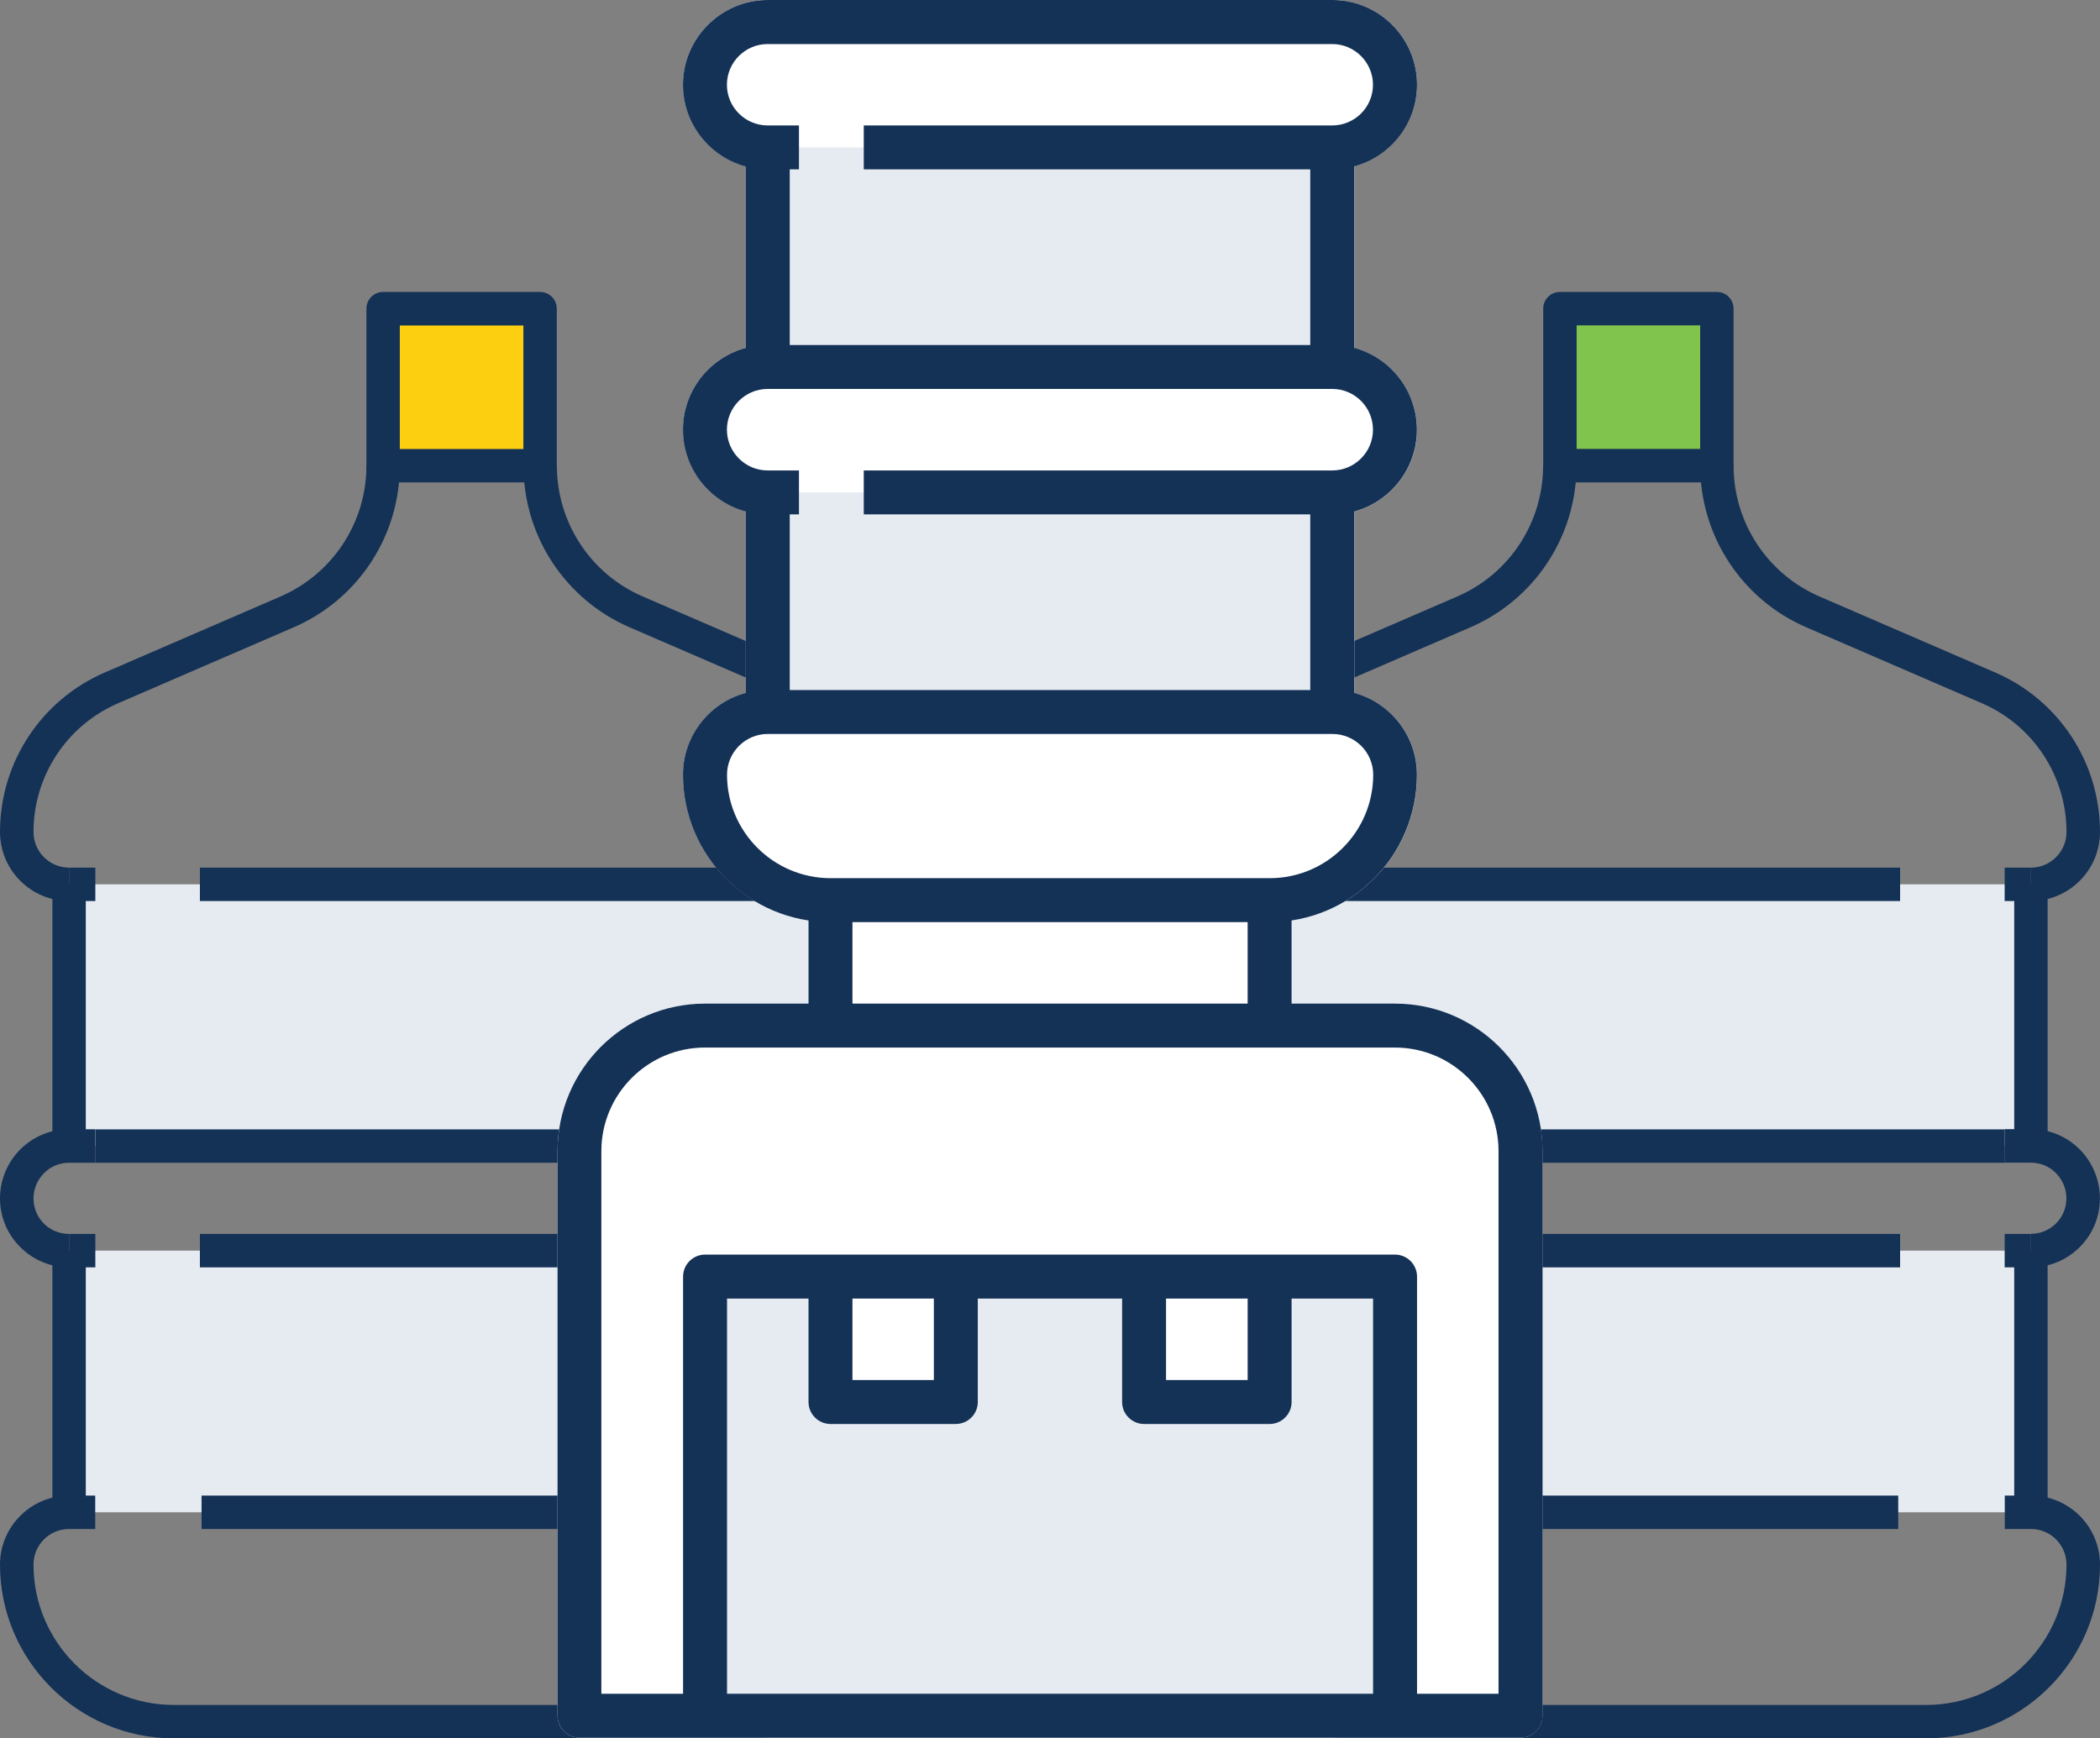 <svg xmlns="http://www.w3.org/2000/svg" id="uuid-8c3d7875-6397-408e-aa81-f1ae8ba04d4f" viewBox="0 0 191.19 158.26"><rect x="0" y="0" width="191.19" height="158.26" fill="#808080" stroke="none"/><defs><style>.uuid-6c2a2109-78c5-4110-a555-17cfc5cb31e7{fill:#fff;}.uuid-51f87b72-159a-421b-b4ae-7c5d7b9543a9{fill:#fccf11;}.uuid-27800354-b1c5-4376-9a4f-5cca44f8b126{fill:#e5ebf1;}.uuid-658e68ad-67ee-44a1-a960-e4b6bc158159{fill:#143156;}.uuid-18fdc5bf-8094-4e8c-a530-9003c86126e9{fill:#81c44d;}</style></defs><polygon class="uuid-27800354-b1c5-4376-9a4f-5cca44f8b126" points="113.43 113.86 113.43 137.68 113.44 137.68 172.84 137.68 182.51 137.68 182.52 137.68 184.9 137.68 184.9 113.86 182.51 113.86 172.99 113.86 113.43 113.86"></polygon><polygon class="uuid-27800354-b1c5-4376-9a4f-5cca44f8b126" points="113.43 80.51 113.43 104.33 182.51 104.33 182.51 104.34 184.89 104.33 184.9 104.33 184.9 80.51 182.51 80.51 172.99 80.51 113.43 80.51"></polygon><rect class="uuid-18fdc5bf-8094-4e8c-a530-9003c86126e9" x="142.02" y="28.1" width="14.29" height="14.3"></rect><path class="uuid-658e68ad-67ee-44a1-a960-e4b6bc158159" d="m140.5,42.4v-14.3c0-.84.68-1.52,1.52-1.52h14.29c.84,0,1.52.68,1.52,1.52v14.3c0,.84-.68,1.52-1.52,1.52h-14.29c-.84,0-1.52-.68-1.52-1.52Zm14.29-12.78h-11.25s0,11.25,0,11.25h11.25s0-11.25,0-11.25Z"></path><rect class="uuid-658e68ad-67ee-44a1-a960-e4b6bc158159" x="182.51" y="112.34" width="2.39" height="3.04"></rect><path class="uuid-658e68ad-67ee-44a1-a960-e4b6bc158159" d="m113.43,115.38h59.56s0-3.04,0-3.04h-59.56c-1.78,0-3.24-1.46-3.24-3.24s1.45-3.24,3.24-3.24h69.08s0-3.04,0-3.04h-69.08c-3.46,0-6.28,2.82-6.28,6.29,0,3.47,2.82,6.29,6.28,6.29Z"></path><path class="uuid-658e68ad-67ee-44a1-a960-e4b6bc158159" d="m184.9,115.38c1.68,0,3.26-.66,4.45-1.85,1.19-1.19,1.84-2.77,1.83-4.45,0-1.65-.67-3.27-1.84-4.44-1.19-1.19-2.77-1.84-4.44-1.84h-2.39s0,3.05,0,3.05h2.38c.87,0,1.68.33,2.29.95s.95,1.44.95,2.29c0,.87-.33,1.68-.94,2.29-.61.61-1.43.95-2.29.95v3.04Z"></path><path class="uuid-658e68ad-67ee-44a1-a960-e4b6bc158159" d="m122.96,158.26h52.41c8.72,0,15.82-7.1,15.82-15.82,0-3.46-2.82-6.28-6.29-6.28h-2.38s0,3.04,0,3.04h2.38c1.79,0,3.24,1.45,3.24,3.24,0,7.05-5.73,12.78-12.78,12.78h-52.41c-7.04,0-12.77-5.73-12.77-12.78,0-1.78,1.45-3.23,3.24-3.24h59.4s0-3.04,0-3.04h-59.4c-3.47,0-6.29,2.83-6.29,6.28,0,8.72,7.09,15.82,15.81,15.82Z"></path><path class="uuid-658e68ad-67ee-44a1-a960-e4b6bc158159" d="m113.43,82.03h59.56s0-3.04,0-3.04h-59.56c-1.78,0-3.24-1.46-3.24-3.24,0-5.11,3.02-9.71,7.7-11.73l15.98-6.91c5.87-2.54,9.66-8.31,9.66-14.71h-3.04c0,5.18-3.07,9.86-7.83,11.91l-15.98,6.91c-5.79,2.5-9.54,8.2-9.54,14.52,0,3.47,2.82,6.29,6.28,6.29Z"></path><rect class="uuid-658e68ad-67ee-44a1-a960-e4b6bc158159" x="182.51" y="78.99" width="2.39" height="3.04"></rect><path class="uuid-658e68ad-67ee-44a1-a960-e4b6bc158159" d="m184.9,82.03c3.47,0,6.29-2.82,6.29-6.29,0-6.32-3.75-12.02-9.55-14.52l-15.98-6.91c-4.76-2.06-7.83-6.74-7.83-11.91h-3.04c0,6.39,3.79,12.17,9.66,14.71l15.98,6.91c4.68,2.02,7.71,6.62,7.71,11.73,0,1.79-1.46,3.24-3.24,3.24v3.04Z"></path><rect class="uuid-658e68ad-67ee-44a1-a960-e4b6bc158159" x="183.38" y="80.51" width="3.04" height="23.82"></rect><rect class="uuid-658e68ad-67ee-44a1-a960-e4b6bc158159" x="183.38" y="113.86" width="3.04" height="23.82"></rect><polygon class="uuid-27800354-b1c5-4376-9a4f-5cca44f8b126" points="77.76 113.86 77.76 137.68 77.75 137.68 18.35 137.68 8.68 137.68 8.67 137.68 6.29 137.68 6.29 113.86 8.68 113.86 18.2 113.86 77.76 113.86"></polygon><polygon class="uuid-27800354-b1c5-4376-9a4f-5cca44f8b126" points="77.76 80.51 77.76 104.33 8.68 104.33 8.68 104.34 6.3 104.33 6.29 104.33 6.29 80.51 8.68 80.51 18.2 80.51 77.76 80.51"></polygon><rect class="uuid-51f87b72-159a-421b-b4ae-7c5d7b9543a9" x="34.88" y="28.1" width="14.29" height="14.3"></rect><path class="uuid-658e68ad-67ee-44a1-a960-e4b6bc158159" d="m49.17,43.92h-14.29c-.84,0-1.52-.68-1.52-1.52v-14.3c0-.84.68-1.52,1.52-1.52h14.29c.84,0,1.52.68,1.52,1.52v14.3c0,.84-.68,1.52-1.52,1.52Zm-12.77-3.04h11.25v-11.25h-11.25v11.25Z"></path><rect class="uuid-658e68ad-67ee-44a1-a960-e4b6bc158159" x="6.29" y="112.34" width="2.39" height="3.04"></rect><path class="uuid-658e68ad-67ee-44a1-a960-e4b6bc158159" d="m77.76,115.38H18.2v-3.04h59.56c1.78,0,3.24-1.46,3.24-3.24s-1.45-3.24-3.24-3.24H8.68v-3.04h69.08c3.46,0,6.28,2.82,6.28,6.29s-2.82,6.29-6.28,6.29Z"></path><path class="uuid-658e68ad-67ee-44a1-a960-e4b6bc158159" d="m6.29,115.38c-1.68,0-3.26-.66-4.45-1.85C.65,112.35,0,110.77,0,109.09c0-1.65.67-3.27,1.84-4.44,1.19-1.19,2.77-1.84,4.44-1.84h2.39s0,3.05,0,3.05h-2.38c-.87,0-1.68.33-2.29.95s-.95,1.44-.95,2.29c0,.87.33,1.68.94,2.29.61.61,1.43.95,2.29.95v3.04Z"></path><path class="uuid-658e68ad-67ee-44a1-a960-e4b6bc158159" d="m68.23,158.26H15.82c-8.72,0-15.82-7.1-15.82-15.82,0-3.46,2.82-6.28,6.29-6.28h2.38v3.04h-2.38c-1.79,0-3.24,1.45-3.24,3.24,0,7.05,5.73,12.78,12.78,12.78h52.41c7.04,0,12.77-5.73,12.77-12.78,0-1.78-1.45-3.23-3.24-3.24H18.35v-3.04h59.4c3.47,0,6.29,2.83,6.29,6.28,0,8.72-7.09,15.82-15.81,15.82Z"></path><path class="uuid-658e68ad-67ee-44a1-a960-e4b6bc158159" d="m77.76,82.03H18.2v-3.04h59.56c1.78,0,3.24-1.46,3.24-3.24,0-5.11-3.02-9.71-7.7-11.73l-15.98-6.91c-5.87-2.54-9.66-8.31-9.66-14.71h3.04c0,5.18,3.07,9.86,7.83,11.91l15.98,6.91c5.79,2.5,9.54,8.2,9.54,14.52,0,3.47-2.82,6.29-6.28,6.29Z"></path><rect class="uuid-658e68ad-67ee-44a1-a960-e4b6bc158159" x="6.29" y="78.99" width="2.39" height="3.04"></rect><path class="uuid-658e68ad-67ee-44a1-a960-e4b6bc158159" d="m6.29,82.03c-3.47,0-6.29-2.82-6.29-6.29,0-6.32,3.75-12.02,9.55-14.52l15.98-6.91c4.76-2.06,7.83-6.74,7.83-11.91h3.04c0,6.39-3.79,12.17-9.66,14.71l-15.98,6.91c-4.68,2.02-7.71,6.62-7.71,11.73,0,1.79,1.46,3.24,3.24,3.24v3.04Z"></path><rect class="uuid-658e68ad-67ee-44a1-a960-e4b6bc158159" x="4.77" y="80.51" width="3.04" height="23.82"></rect><rect class="uuid-658e68ad-67ee-44a1-a960-e4b6bc158159" x="4.77" y="113.86" width="3.04" height="23.82"></rect><path class="uuid-6c2a2109-78c5-4110-a555-17cfc5cb31e7" d="m127.01,91.38h-9.42v-7.59c6.45-.97,11.42-6.53,11.42-13.25,0-3.56-2.43-6.56-5.71-7.44v-16.53c3.28-.88,5.71-3.88,5.71-7.44s-2.43-6.56-5.71-7.44V15.14c3.28-.88,5.71-3.88,5.71-7.43,0-4.25-3.46-7.71-7.71-7.71h-51.4c-4.25,0-7.71,3.46-7.71,7.71,0,3.56,2.43,6.55,5.71,7.43v16.53c-3.28.88-5.71,3.88-5.71,7.44s2.43,6.56,5.71,7.44v16.54c-3.28.88-5.71,3.88-5.71,7.44,0,6.72,4.97,12.28,11.43,13.25v7.59h-9.43c-7.4,0-13.43,6.02-13.43,13.43v51.4c0,1.1.9,2,2,2h85.67c1.1,0,2-.9,2-2v-51.4c0-7.4-6.02-13.43-13.43-13.43Z"></path><polygon class="uuid-27800354-b1c5-4376-9a4f-5cca44f8b126" points="81.32 127.64 87.02 127.64 87.02 116.22 104.16 116.22 104.16 127.64 109.88 127.64 115.59 127.64 115.59 116.22 127.01 116.22 127.01 156.2 64.18 156.2 64.18 116.22 75.61 116.22 75.61 127.64 81.32 127.64"></polygon><polygon class="uuid-27800354-b1c5-4376-9a4f-5cca44f8b126" points="121.29 44.83 121.29 64.82 69.9 64.82 69.9 44.83 72.75 44.83 78.64 44.83 121.29 44.83"></polygon><polygon class="uuid-27800354-b1c5-4376-9a4f-5cca44f8b126" points="121.29 13.42 121.29 33.41 69.9 33.41 69.9 13.42 72.75 13.42 78.64 13.42 121.29 13.42"></polygon><path class="uuid-658e68ad-67ee-44a1-a960-e4b6bc158159" d="m121.29,15.42h-42.65v-4h42.65c2.05,0,3.71-1.66,3.71-3.7s-1.67-3.71-3.71-3.71h-51.4c-2.05,0-3.71,1.67-3.71,3.71s1.67,3.7,3.71,3.7h2.85v4h-2.85c-4.25,0-7.71-3.46-7.71-7.7S65.64,0,69.9,0h51.4C125.55,0,129.01,3.46,129.01,7.71s-3.46,7.7-7.71,7.7Z"></path><path class="uuid-658e68ad-67ee-44a1-a960-e4b6bc158159" d="m121.3,46.83h-42.66v-4h42.65c2.05,0,3.71-1.67,3.71-3.71s-1.66-3.71-3.7-3.71h-51.41c-2.05,0-3.71,1.67-3.71,3.71s1.67,3.71,3.71,3.71h2.85v4h-2.85c-4.25,0-7.71-3.46-7.71-7.71s3.46-7.71,7.71-7.71h51.4c4.26,0,7.71,3.46,7.71,7.71s-3.46,7.71-7.7,7.71Z"></path><path class="uuid-658e68ad-67ee-44a1-a960-e4b6bc158159" d="m115.59,83.95h-39.98c-7.4,0-13.43-6.02-13.43-13.42,0-4.25,3.46-7.71,7.71-7.71h51.4c4.25,0,7.71,3.46,7.71,7.71,0,7.4-6.02,13.42-13.42,13.42Zm-45.69-17.13c-2.05,0-3.71,1.67-3.71,3.71,0,5.19,4.23,9.42,9.43,9.42h39.98c5.19,0,9.42-4.22,9.42-9.42,0-2.05-1.67-3.71-3.71-3.71h-51.4Z"></path><path class="uuid-658e68ad-67ee-44a1-a960-e4b6bc158159" d="m138.43,158.2H52.76c-1.1,0-2-.9-2-2v-51.4c0-7.4,6.02-13.43,13.43-13.43h62.82c7.4,0,13.43,6.02,13.43,13.43v51.4c0,1.1-.9,2-2,2Zm-83.67-4h81.67v-49.4c0-5.2-4.23-9.43-9.43-9.43h-62.82c-5.2,0-9.43,4.23-9.43,9.43v49.4Z"></path><path class="uuid-658e68ad-67ee-44a1-a960-e4b6bc158159" d="m125.01,156.21v-37.99h-58.82v37.98h-4s0-39.98,0-39.98c0-1.1.9-2,2-2h62.82c1.1,0,2,.9,2,2v39.98h-4Z"></path><path class="uuid-658e68ad-67ee-44a1-a960-e4b6bc158159" d="m115.59,129.64h-11.43c-1.1,0-2-.9-2-2v-11.43h4v9.43h7.43v-9.43h4v11.43c0,1.1-.9,2-2,2Z"></path><path class="uuid-658e68ad-67ee-44a1-a960-e4b6bc158159" d="m87.02,129.64h-11.41c-1.1,0-2-.9-2-2v-11.43h4v9.43h7.41v-9.43h4v11.43c0,1.1-.9,2-2,2Z"></path><rect class="uuid-658e68ad-67ee-44a1-a960-e4b6bc158159" x="119.29" y="13.42" width="4" height="19.99"></rect><rect class="uuid-658e68ad-67ee-44a1-a960-e4b6bc158159" x="119.29" y="44.83" width="4" height="19.99"></rect><rect class="uuid-658e68ad-67ee-44a1-a960-e4b6bc158159" x="67.9" y="13.42" width="4" height="19.99"></rect><rect class="uuid-658e68ad-67ee-44a1-a960-e4b6bc158159" x="67.9" y="44.83" width="4" height="19.99"></rect><rect class="uuid-658e68ad-67ee-44a1-a960-e4b6bc158159" x="113.59" y="81.95" width="4" height="11.43"></rect><rect class="uuid-658e68ad-67ee-44a1-a960-e4b6bc158159" x="73.61" y="81.95" width="4" height="11.43"></rect></svg>